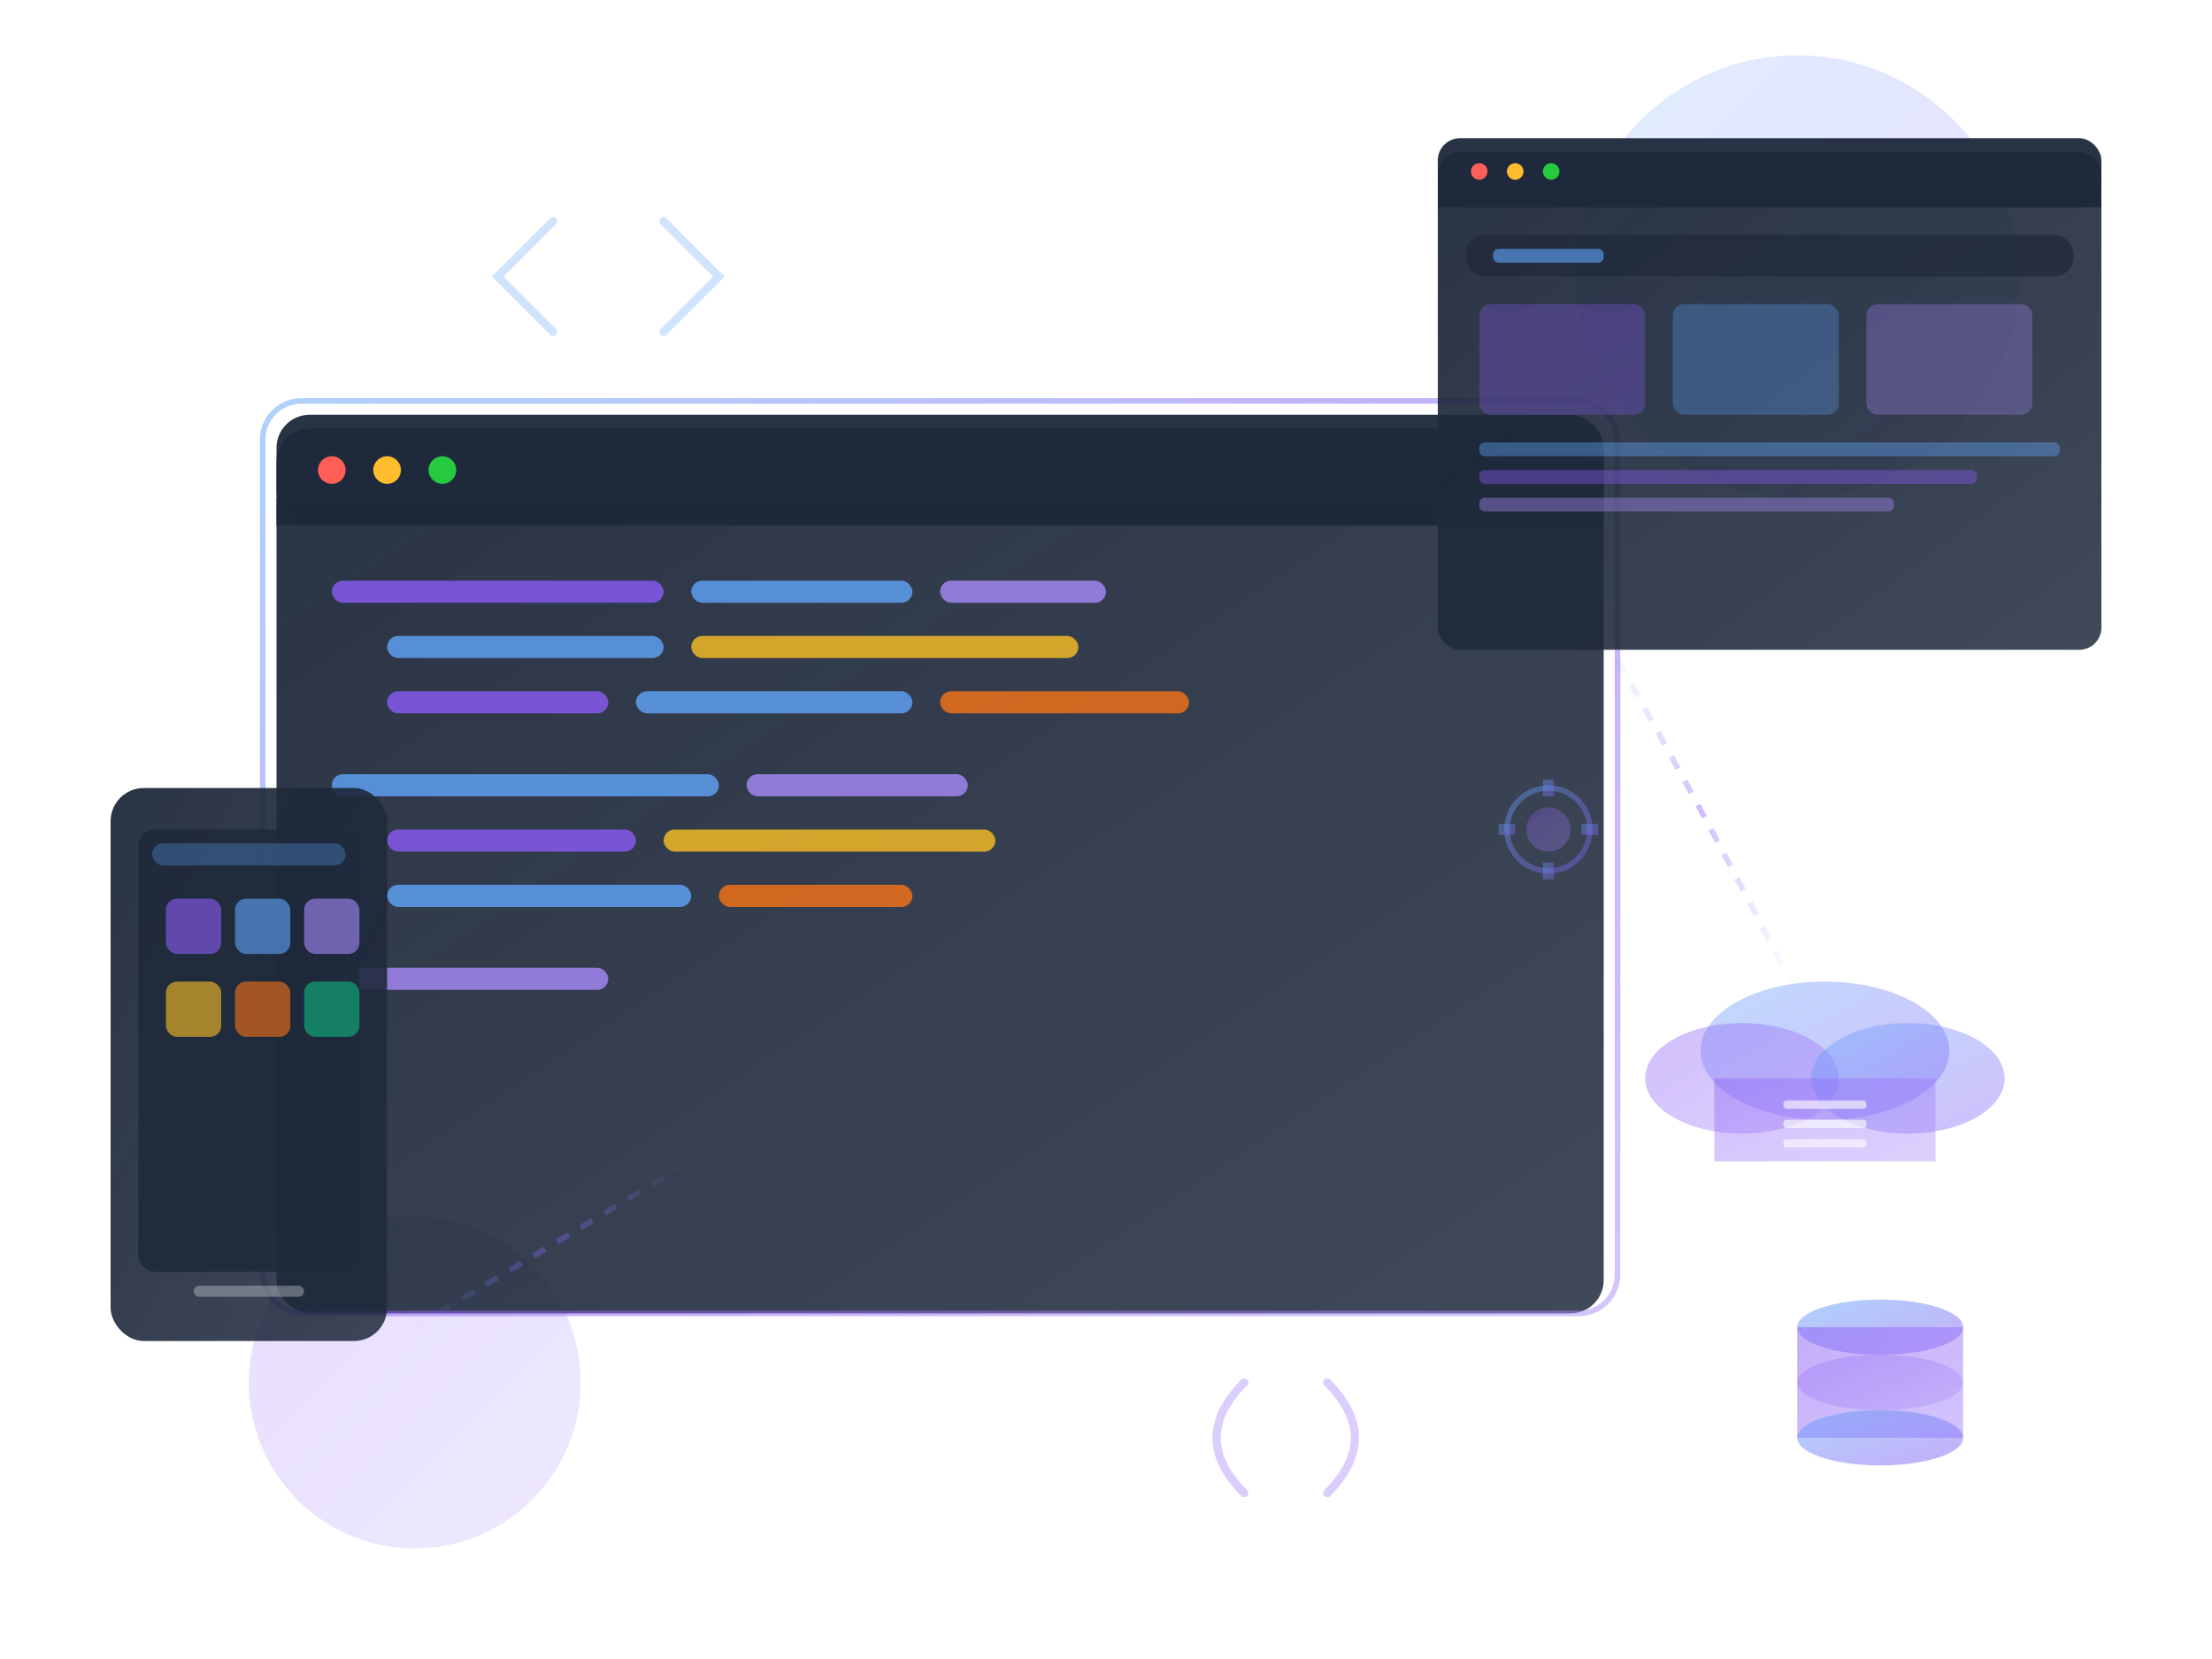 <svg width="800" height="600" viewBox="0 0 800 600" fill="none" xmlns="http://www.w3.org/2000/svg">
  <!-- 背景装饰圆圈 -->
  <circle cx="650" cy="100" r="80" fill="url(#gradient1)" opacity="0.2"/>
  <circle cx="150" cy="500" r="60" fill="url(#gradient2)" opacity="0.2"/>

  <!-- 主代码窗口 -->
  <g id="code-window">
    <!-- 窗口背景 -->
    <rect x="100" y="150" width="480" height="320" rx="12" fill="url(#windowGradient)" filter="url(#shadow)"/>

    <!-- 窗口标题栏 -->
    <rect x="100" y="150" width="480" height="40" rx="12" fill="rgba(30, 41, 59, 0.95)"/>
    <rect x="100" y="180" width="480" height="10" fill="rgba(30, 41, 59, 0.95)"/>

    <!-- 窗口控制按钮 -->
    <circle cx="120" cy="170" r="5" fill="#FF5F56"/>
    <circle cx="140" cy="170" r="5" fill="#FFBD2E"/>
    <circle cx="160" cy="170" r="5" fill="#27C93F"/>

    <!-- 代码行 -->
    <rect x="120" y="210" width="120" height="8" rx="4" fill="#8B5CF6" opacity="0.8"/>
    <rect x="250" y="210" width="80" height="8" rx="4" fill="#60A5FA" opacity="0.8"/>
    <rect x="340" y="210" width="60" height="8" rx="4" fill="#A78BFA" opacity="0.8"/>

    <rect x="140" y="230" width="100" height="8" rx="4" fill="#60A5FA" opacity="0.8"/>
    <rect x="250" y="230" width="140" height="8" rx="4" fill="#FBBF24" opacity="0.8"/>

    <rect x="140" y="250" width="80" height="8" rx="4" fill="#8B5CF6" opacity="0.8"/>
    <rect x="230" y="250" width="100" height="8" rx="4" fill="#60A5FA" opacity="0.8"/>
    <rect x="340" y="250" width="90" height="8" rx="4" fill="#F97316" opacity="0.8"/>

    <rect x="120" y="280" width="140" height="8" rx="4" fill="#60A5FA" opacity="0.8"/>
    <rect x="270" y="280" width="80" height="8" rx="4" fill="#A78BFA" opacity="0.8"/>

    <rect x="140" y="300" width="90" height="8" rx="4" fill="#8B5CF6" opacity="0.8"/>
    <rect x="240" y="300" width="120" height="8" rx="4" fill="#FBBF24" opacity="0.8"/>

    <rect x="140" y="320" width="110" height="8" rx="4" fill="#60A5FA" opacity="0.8"/>
    <rect x="260" y="320" width="70" height="8" rx="4" fill="#F97316" opacity="0.8"/>

    <rect x="120" y="350" width="100" height="8" rx="4" fill="#A78BFA" opacity="0.8"/>

    <!-- 代码窗口装饰 - 光晕 -->
    <rect x="95" y="145" width="490" height="330" rx="14" stroke="url(#borderGradient)" stroke-width="2" fill="none" opacity="0.5"/>
  </g>

  <!-- 浏览器窗口 -->
  <g id="browser-window">
    <rect x="520" y="50" width="240" height="180" rx="8" fill="url(#windowGradient)" filter="url(#shadow)"/>

    <!-- 浏览器标题栏 -->
    <rect x="520" y="50" width="240" height="25" rx="8" fill="rgba(30, 41, 59, 0.95)"/>
    <rect x="520" y="70" width="240" height="5" fill="rgba(30, 41, 59, 0.95)"/>

    <!-- 浏览器按钮 -->
    <circle cx="535" cy="62" r="3" fill="#FF5F56"/>
    <circle cx="548" cy="62" r="3" fill="#FFBD2E"/>
    <circle cx="561" cy="62" r="3" fill="#27C93F"/>

    <!-- URL栏 -->
    <rect x="530" y="85" width="220" height="15" rx="7" fill="rgba(30, 41, 59, 0.7)"/>
    <rect x="540" y="90" width="40" height="5" rx="2" fill="#60A5FA" opacity="0.6"/>

    <!-- 浏览器内容 -->
    <rect x="535" y="110" width="60" height="40" rx="4" fill="#8B5CF6" opacity="0.3"/>
    <rect x="605" y="110" width="60" height="40" rx="4" fill="#60A5FA" opacity="0.3"/>
    <rect x="675" y="110" width="60" height="40" rx="4" fill="#A78BFA" opacity="0.3"/>

    <rect x="535" y="160" width="210" height="5" rx="2" fill="#60A5FA" opacity="0.4"/>
    <rect x="535" y="170" width="180" height="5" rx="2" fill="#8B5CF6" opacity="0.4"/>
    <rect x="535" y="180" width="150" height="5" rx="2" fill="#A78BFA" opacity="0.4"/>
  </g>

  <!-- 移动设备 -->
  <g id="mobile-device">
    <rect x="40" y="280" width="100" height="200" rx="12" fill="url(#windowGradient)" filter="url(#shadow)"/>

    <!-- 手机屏幕 -->
    <rect x="50" y="300" width="80" height="160" rx="6" fill="rgba(30, 41, 59, 0.9)"/>

    <!-- 状态栏 -->
    <rect x="55" y="305" width="70" height="8" rx="4" fill="rgba(96, 165, 250, 0.3)"/>

    <!-- 应用图标 -->
    <rect x="60" y="325" width="20" height="20" rx="4" fill="#8B5CF6" opacity="0.6"/>
    <rect x="85" y="325" width="20" height="20" rx="4" fill="#60A5FA" opacity="0.6"/>
    <rect x="110" y="325" width="20" height="20" rx="4" fill="#A78BFA" opacity="0.6"/>

    <rect x="60" y="355" width="20" height="20" rx="4" fill="#FBBF24" opacity="0.6"/>
    <rect x="85" y="355" width="20" height="20" rx="4" fill="#F97316" opacity="0.6"/>
    <rect x="110" y="355" width="20" height="20" rx="4" fill="#10B981" opacity="0.6"/>

    <!-- 底部指示器 -->
    <rect x="70" y="465" width="40" height="4" rx="2" fill="rgba(255, 255, 255, 0.3)"/>
  </g>

  <!-- 云/服务器图标 -->
  <g id="cloud-icon">
    <ellipse cx="660" cy="380" rx="45" ry="25" fill="url(#gradient1)" opacity="0.4"/>
    <ellipse cx="630" cy="390" rx="35" ry="20" fill="url(#gradient2)" opacity="0.4"/>
    <ellipse cx="690" cy="390" rx="35" ry="20" fill="url(#gradient1)" opacity="0.4"/>
    <rect x="620" y="390" width="80" height="30" fill="url(#gradient2)" opacity="0.4"/>

    <!-- 云内服务器架 -->
    <rect x="645" y="398" width="30" height="3" rx="1" fill="white" opacity="0.6"/>
    <rect x="645" y="405" width="30" height="3" rx="1" fill="white" opacity="0.6"/>
    <rect x="645" y="412" width="30" height="3" rx="1" fill="white" opacity="0.6"/>
  </g>

  <!-- 数据库图标 -->
  <g id="database-icon">
    <ellipse cx="680" cy="480" rx="30" ry="10" fill="url(#gradient1)" opacity="0.5"/>
    <rect x="650" y="480" width="60" height="40" fill="url(#gradient2)" opacity="0.5"/>
    <ellipse cx="680" cy="520" rx="30" ry="10" fill="url(#gradient1)" opacity="0.5"/>
    <ellipse cx="680" cy="500" rx="30" ry="10" fill="url(#gradient2)" opacity="0.3"/>
  </g>

  <!-- 装饰性代码符号 -->
  <g id="code-symbols" opacity="0.3">
    <!-- < > 符号 -->
    <path d="M 200 80 L 180 100 L 200 120" stroke="#60A5FA" stroke-width="3" fill="none" stroke-linecap="round"/>
    <path d="M 240 80 L 260 100 L 240 120" stroke="#60A5FA" stroke-width="3" fill="none" stroke-linecap="round"/>

    <!-- { } 符号 -->
    <path d="M 450 500 Q 440 510 440 520 Q 440 530 450 540" stroke="#8B5CF6" stroke-width="3" fill="none" stroke-linecap="round"/>
    <path d="M 480 500 Q 490 510 490 520 Q 490 530 480 540" stroke="#8B5CF6" stroke-width="3" fill="none" stroke-linecap="round"/>
  </g>

  <!-- 连接线/数据流 -->
  <g id="data-flow" opacity="0.4">
    <path d="M 150 480 Q 200 450 250 420" stroke="url(#flowGradient)" stroke-width="2" fill="none" stroke-dasharray="5,5">
      <animate attributeName="stroke-dashoffset" from="0" to="10" dur="1s" repeatCount="indefinite"/>
    </path>
    <path d="M 580 230 Q 620 300 650 360" stroke="url(#flowGradient)" stroke-width="2" fill="none" stroke-dasharray="5,5">
      <animate attributeName="stroke-dashoffset" from="0" to="10" dur="1s" repeatCount="indefinite"/>
    </path>
  </g>

  <!-- 装饰性齿轮 -->
  <g id="gear-small" transform="translate(560, 300)">
    <circle cx="0" cy="0" r="15" fill="none" stroke="url(#gradient1)" stroke-width="2" opacity="0.4"/>
    <circle cx="0" cy="0" r="8" fill="url(#gradient2)" opacity="0.3"/>
    <rect x="-2" y="-18" width="4" height="6" fill="url(#gradient1)" opacity="0.4"/>
    <rect x="-2" y="12" width="4" height="6" fill="url(#gradient1)" opacity="0.4"/>
    <rect x="-18" y="-2" width="6" height="4" fill="url(#gradient1)" opacity="0.4"/>
    <rect x="12" y="-2" width="6" height="4" fill="url(#gradient1)" opacity="0.4"/>
  </g>

  <!-- 渐变定义 -->
  <defs>
    <linearGradient id="gradient1" x1="0%" y1="0%" x2="100%" y2="100%">
      <stop offset="0%" style="stop-color:#60A5FA;stop-opacity:1" />
      <stop offset="100%" style="stop-color:#8B5CF6;stop-opacity:1" />
    </linearGradient>

    <linearGradient id="gradient2" x1="0%" y1="0%" x2="100%" y2="100%">
      <stop offset="0%" style="stop-color:#8B5CF6;stop-opacity:1" />
      <stop offset="100%" style="stop-color:#A78BFA;stop-opacity:1" />
    </linearGradient>

    <linearGradient id="windowGradient" x1="0%" y1="0%" x2="100%" y2="100%">
      <stop offset="0%" style="stop-color:rgba(30, 41, 59, 0.95);stop-opacity:1" />
      <stop offset="100%" style="stop-color:rgba(30, 41, 59, 0.85);stop-opacity:1" />
    </linearGradient>

    <linearGradient id="borderGradient" x1="0%" y1="0%" x2="100%" y2="100%">
      <stop offset="0%" style="stop-color:#60A5FA;stop-opacity:1" />
      <stop offset="50%" style="stop-color:#8B5CF6;stop-opacity:1" />
      <stop offset="100%" style="stop-color:#A78BFA;stop-opacity:1" />
    </linearGradient>

    <linearGradient id="flowGradient" x1="0%" y1="0%" x2="100%" y2="0%">
      <stop offset="0%" style="stop-color:#60A5FA;stop-opacity:0" />
      <stop offset="50%" style="stop-color:#8B5CF6;stop-opacity:1" />
      <stop offset="100%" style="stop-color:#A78BFA;stop-opacity:0" />
    </linearGradient>

    <!-- 阴影滤镜 -->
    <filter id="shadow" x="-50%" y="-50%" width="200%" height="200%">
      <feGaussianBlur in="SourceAlpha" stdDeviation="10"/>
      <feOffset dx="0" dy="5" result="offsetblur"/>
      <feComponentTransfer>
        <feFuncA type="linear" slope="0.3"/>
      </feComponentTransfer>
      <feMerge>
        <feMergeNode/>
        <feMergeNode in="SourceGraphic"/>
      </feMerge>
    </filter>
  </defs>
</svg>
